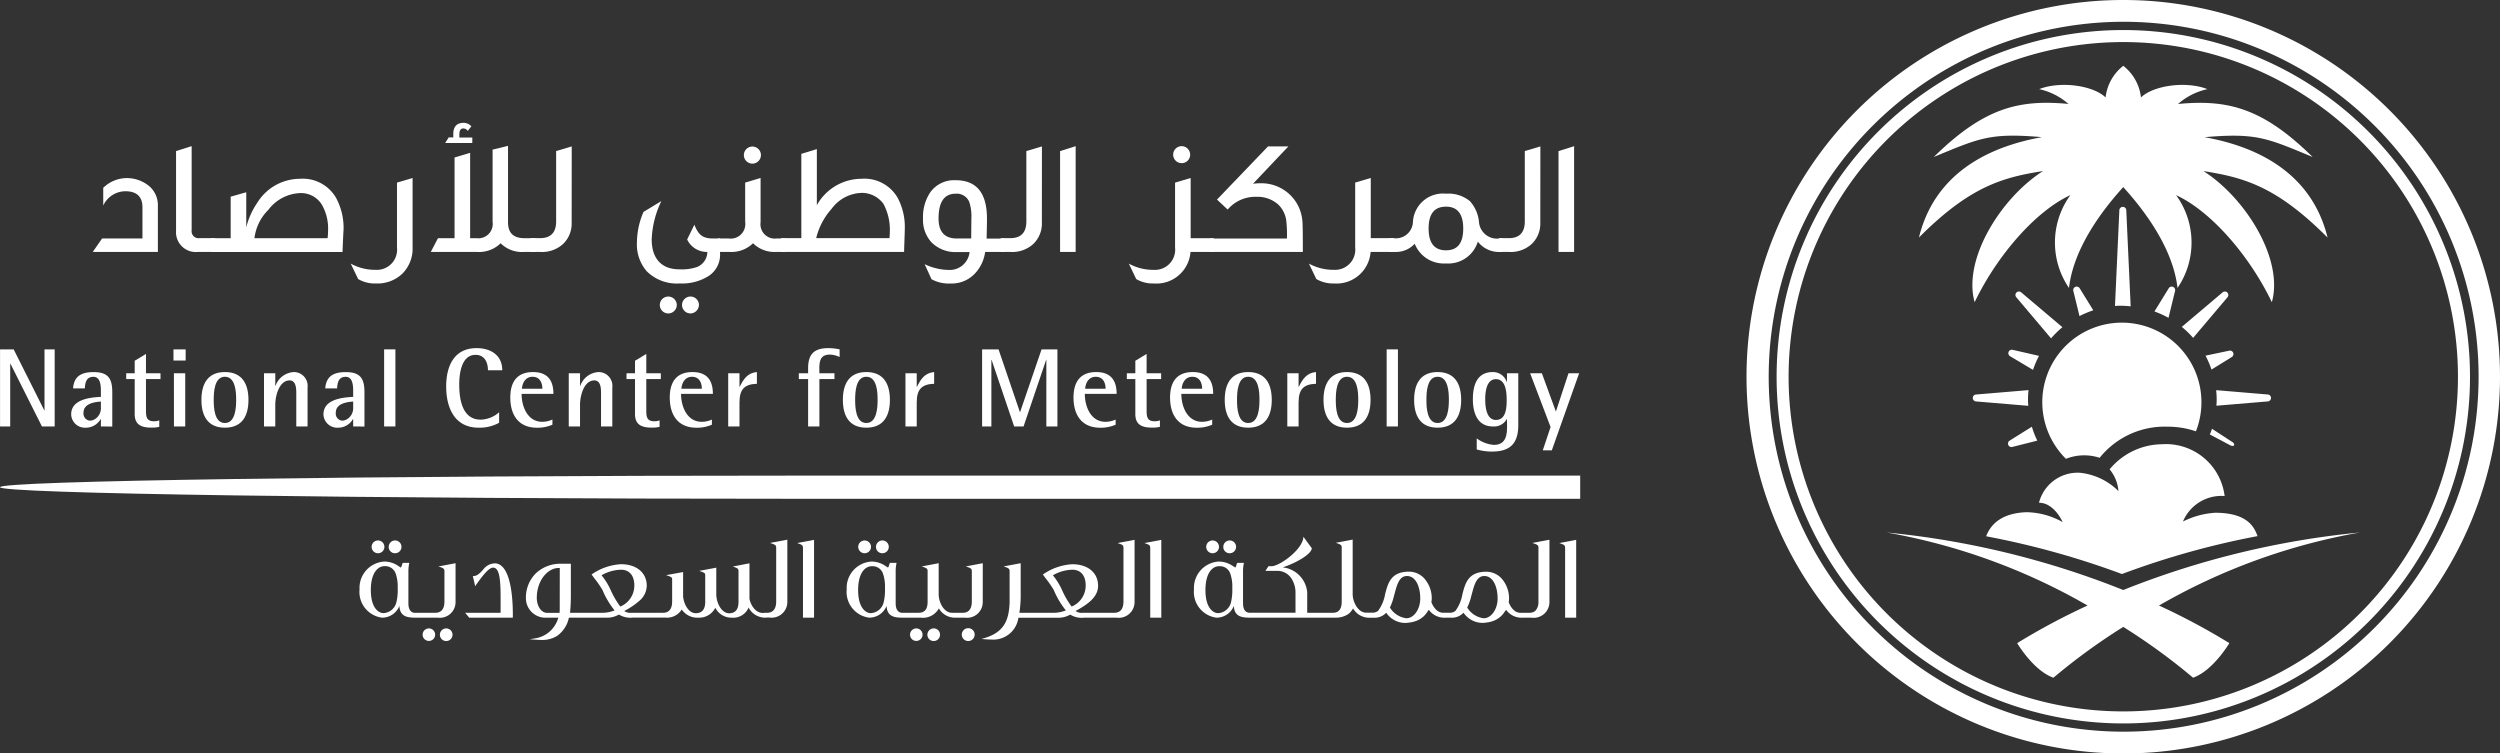 <svg xmlns="http://www.w3.org/2000/svg" width="215.666" height="65" viewBox="0 0 215.666 65">
  <rect x="0" y="0" width="215.666" height="65" fill="#333333" stroke="none"/>
  <g id="Group_119856" data-name="Group 119856" transform="translate(4324 -11251)">
    <path id="Path_41625" data-name="Path 41625" d="M247.363,57.422H180.2c-38.193,0-69.153.448-69.153,1s30.961,1,69.153,1h67.164Z" transform="translate(-4435.046 11234.607)" fill="#fff"/>
    <g id="Group_119854" data-name="Group 119854" transform="translate(31)">
      <path id="Path_41626" data-name="Path 41626" d="M113.029,66.354a.551.551,0,1,0-.518-.55.551.551,0,0,0,.518.55" transform="translate(-4435.452 11232.372)" fill="#fff"/>
      <path id="Path_41627" data-name="Path 41627" d="M115.135,66.354a.551.551,0,1,0-.55-.55.538.538,0,0,0,.55.55" transform="translate(-4436.053 11232.372)" fill="#fff"/>
      <path id="Path_41628" data-name="Path 41628" d="M121.307,75.87a.545.545,0,1,0,.545.545.545.545,0,0,0-.545-.545" transform="translate(-4437.814 11229.341)" fill="#fff"/>
      <path id="Path_41629" data-name="Path 41629" d="M119.2,75.87a.54.54,0,1,0,.389.154.545.545,0,0,0-.389-.154" transform="translate(-4437.213 11229.341)" fill="#fff"/>
      <path id="Path_41630" data-name="Path 41630" d="M117.858,68.218l.066.021c.458.146.458.217.458.454v2.539c0,.645-.259.976-.767.986H115.8c-.435-.036-.527-.465-.527-.818V68.693a3.339,3.339,0,0,1,.073-.759v-.021H114.8a.2.2,0,0,0-.065.125.38.38,0,0,1-.011.039,1.3,1.3,0,0,1-.1.245l-.168-.108h0a2.165,2.165,0,0,0-1.238-.417,2.272,2.272,0,0,0-2.159,2.4,2.237,2.237,0,0,0,1.939,2.441,1.608,1.608,0,0,0,1.5-1.015c.039.917.667,1,1.311,1.015h2a1.354,1.354,0,0,0,1.532-1.375V67.94l-1.4.265Zm-3.624,3.1a1.213,1.213,0,0,1-1.112.928c-.4,0-1.09-.419-1.09-1.988,0-1.522.633-2.062,1.174-2.062a.952.952,0,0,1,.957.6,3.337,3.337,0,0,1,.186,1.266,4.569,4.569,0,0,1-.114,1.259" transform="translate(-4435.042 11231.646)" fill="#fff"/>
      <path id="Path_41631" data-name="Path 41631" d="M126.371,68.017h-.021a1.279,1.279,0,0,0-.964.518c-.461.525-.642.569-.887.579h-.021l.2.874.022-.032c.566-.816,1.142-1.571,1.522-1.571.545,0,.651.962.651,2.626v1.268h-3.06l.347.415,0,.006h3.768v-.289c0-1.314-.152-4.373-1.564-4.4" transform="translate(-4438.688 11231.583)" fill="#fff"/>
      <path id="Path_41632" data-name="Path 41632" d="M152.225,65.453l.066.021c.447.142.447.206.447.443v4.566c0,.654-.272.986-.807.986h-.248v.011h-.118c-.578,0-1.007-.614-1.132-1.216V67.2l-1.445.278.064.021c.436.142.436.206.436.444v2.581c0,.654-.271.985-.807.985-.688,0-1.111-.951-1.111-1.633v-2.3l-1.475.277.063.021c.458.156.458.194.458.4V70.52c0,.654-.275.985-.818.985-.6,0-1.012-.735-1.09-1.424V67.954l-1.4.255-.067.011.065.022c.457.152.457.187.457.412v1.828c0,.654-.268.986-.8.986h-2.748a.831.831,0,0,1-.585-.157,6.324,6.324,0,0,0,1.3-.872,1.75,1.75,0,0,0,.642-1.295c0-1.134-.877-1.867-2.233-1.867a4.909,4.909,0,0,0-2.381.787.812.812,0,0,0-.1.071l-.031.024-.018.012.015.015c.025.025.1.133.172.229l.084.113a8.361,8.361,0,0,1,.67.97,7.4,7.4,0,0,0,1.045,1.764,2.869,2.869,0,0,1-.987.207h-2.854a15.212,15.212,0,0,0,.071-1.655V67.237h-.812a3.1,3.1,0,0,0-2.2.817,2.949,2.949,0,0,0-.865,2.189,1.68,1.68,0,0,0,1.616,1.648h1.179a2.47,2.47,0,0,1-2.081,1.794l-.388.064.139.012c.394.032.715.051.857.051a2.47,2.47,0,0,0,1.348-.337,2.55,2.55,0,0,0,1.038-1.586h3.2a2.056,2.056,0,0,0,1.112-.267h.01a1.87,1.87,0,0,0,1.187.262h2.811a1.5,1.5,0,0,0,1.414-.7,1.626,1.626,0,0,0,1.449.705,1.546,1.546,0,0,0,1.446-.856,1.551,1.551,0,0,0,1.417.856,1.436,1.436,0,0,0,1.455-.87,1.619,1.619,0,0,0,1.378.87h.143v-.01h.275A1.36,1.36,0,0,0,153.7,70.5v-5.34l-1.4.265Zm-18.16,5.71a2.44,2.44,0,0,1-.018.3v.011h-1.061c-.564,0-.9-.655-.9-1.288,0-1.546.974-2.584,1.883-2.584h.1Zm4.432-1.575a5.857,5.857,0,0,0-.825-1.356,3.524,3.524,0,0,1,1.676-.479c.722,0,1.152.5,1.152,1.351a1.955,1.955,0,0,1-1.212,1.827,7.6,7.6,0,0,1-.792-1.343" transform="translate(-4440.779 11232.395)" fill="#fff"/>
      <path id="Path_41633" data-name="Path 41633" d="M163.9,65.453l.064.021c.437.146.437.215.437.443V71.89h.955V65.176l-1.39.265Z" transform="translate(-4450.131 11232.394)" fill="#fff"/>
      <path id="Path_41634" data-name="Path 41634" d="M171.864,66.354a.551.551,0,1,0-.5-.265.551.551,0,0,0,.5.265" transform="translate(-4452.248 11232.372)" fill="#fff"/>
      <path id="Path_41635" data-name="Path 41635" d="M173.97,66.354a.551.551,0,1,0-.55-.55.538.538,0,0,0,.55.55" transform="translate(-4452.85 11232.372)" fill="#fff"/>
      <path id="Path_41636" data-name="Path 41636" d="M178.049,75.87a.54.54,0,1,0,.388.154.545.545,0,0,0-.388-.154" transform="translate(-4454.014 11229.341)" fill="#fff"/>
      <path id="Path_41637" data-name="Path 41637" d="M180.155,75.87a.545.545,0,1,0,.551.539.534.534,0,0,0-.551-.539" transform="translate(-4454.615 11229.341)" fill="#fff"/>
      <path id="Path_41638" data-name="Path 41638" d="M181.618,67.94l-1.4.265-.068.013.066.021c.458.146.458.217.458.454v2.539c0,.645-.258.976-.766.986h-.941c-.714,0-1.153-.927-1.153-1.592V67.94l-1.4.265-.064.012.063.021c.419.147.447.188.447.4v2.624c0,.642-.25.954-.765.954h-1.463c-.435-.036-.527-.465-.527-.818V68.693a3.419,3.419,0,0,1,.072-.759v-.021h-.552a.2.2,0,0,0-.066.126.247.247,0,0,1-.01.038,1.233,1.233,0,0,1-.1.245l-.167-.108h-.006a2.168,2.168,0,0,0-1.237-.417,2.273,2.273,0,0,0-2.159,2.4,2.237,2.237,0,0,0,1.94,2.441,1.609,1.609,0,0,0,1.5-1.015c.039.917.667,1.005,1.311,1.015h1.651a1.56,1.56,0,0,0,1.55-.8,1.6,1.6,0,0,0,1.3.8h.951a1.354,1.354,0,0,0,1.533-1.375Zm-8.551,3.381a1.214,1.214,0,0,1-1.112.928c-.4,0-1.09-.419-1.09-1.988,0-1.522.632-2.062,1.174-2.062a.951.951,0,0,1,.956.6,3.323,3.323,0,0,1,.186,1.266,4.588,4.588,0,0,1-.114,1.259" transform="translate(-4451.838 11231.646)" fill="#fff"/>
      <path id="Path_41639" data-name="Path 41639" d="M184.32,75.841a.555.555,0,1,0,.4.163.556.556,0,0,0-.4-.163" transform="translate(-4455.801 11229.349)" fill="#fff"/>
      <path id="Path_41640" data-name="Path 41640" d="M197.886,65.453l.065.021c.447.142.447.206.447.443v4.566c0,.654-.272.986-.807.986h-2.738a.834.834,0,0,1-.585-.157c1.01-.547,1.941-1.19,1.941-2.166,0-1.134-.877-1.867-2.233-1.867a4.914,4.914,0,0,0-2.381.786.886.886,0,0,0-.106.072l-.031.023-.018.012.015.015c.026.026.109.141.183.242l.084.112a8.228,8.228,0,0,1,.66.957,7.371,7.371,0,0,0,1.044,1.764,2.866,2.866,0,0,1-.987.207h-3.02a9.963,9.963,0,0,0,.112-1.655V67.191l-1.479.278.066.021c.457.145.457.216.457.454V70.6c-.065,1.542-.479,2.6-2.338,3.1l-.1.026.1.009c.341.027.594.041.754.041a2.185,2.185,0,0,0,2.344-1.881h3.351a2.063,2.063,0,0,0,1.113-.267h.01A1.862,1.862,0,0,0,195,71.89h2.811a1.361,1.361,0,0,0,1.544-1.376v-5.34l-1.4.265Zm-4.752,4.135a5.868,5.868,0,0,0-.825-1.356,3.529,3.529,0,0,1,1.677-.479c.722,0,1.152.5,1.152,1.351a1.954,1.954,0,0,1-1.213,1.827,7.281,7.281,0,0,1-.792-1.343" transform="translate(-4456.48 11232.395)" fill="#fff"/>
      <path id="Path_41641" data-name="Path 41641" d="M205.828,65.453l.064.021c.437.146.437.215.437.443V71.89h.955V65.176l-1.39.265Z" transform="translate(-4462.102 11232.394)" fill="#fff"/>
      <path id="Path_41642" data-name="Path 41642" d="M213.792,66.354a.551.551,0,1,0-.518-.55.551.551,0,0,0,.518.55" transform="translate(-4464.218 11232.372)" fill="#fff"/>
      <path id="Path_41643" data-name="Path 41643" d="M215.9,66.354a.551.551,0,1,0-.55-.55.538.538,0,0,0,.55.55" transform="translate(-4464.819 11232.372)" fill="#fff"/>
      <path id="Path_41644" data-name="Path 41644" d="M241.057,65.357c.468.146.468.214.468.443v4.576a1.136,1.136,0,0,1-.242.789c-.007.007-.016.012-.023.019a.612.612,0,0,1-.274.149.062.062,0,0,0-.037.008.915.915,0,0,1-.19.021h-.8c-.489,0-.834-.472-1-.915a2.136,2.136,0,0,0,.031-.374,2.576,2.576,0,0,0-.5-1.49,1.789,1.789,0,0,0-1.46-.764c-1.563,0-1.818.989-2.066,1.946a3.341,3.341,0,0,1-.61,1.443.857.857,0,0,1-.364.148h-.7c-.489,0-.835-.472-1-.915a2.077,2.077,0,0,0,.031-.374,2.577,2.577,0,0,0-.5-1.49,1.79,1.79,0,0,0-1.46-.764c-1.563,0-1.818.989-2.065,1.946a3.342,3.342,0,0,1-.611,1.443.855.855,0,0,1-.365.148h-.658c-.71,0-1.163-.943-1.163-1.592V65.047l-1.39.266-.064.011.061.022c.42.147.447.187.447.4v4.66c0,.634-.257.955-.766.955h-2.209v-1.78a2.387,2.387,0,0,0-2.12-2.139c1.019-.318,2.464-1.092,2.517-1.642v-.007l-.7-.956-.028-.039v.047c-.081,1.084-2.065,2.5-2.751,2.5h-.261l-.262.4h.993a1.442,1.442,0,0,1,1.242.643,2.239,2.239,0,0,1,.36,1.22v1.748h-4c-.436-.037-.527-.465-.527-.819v-2.7a3.43,3.43,0,0,1,.072-.76v-.021h-.557a.2.2,0,0,0-.066.126.183.183,0,0,1-.011.038,1.209,1.209,0,0,1-.1.245c-.022-.014-.079-.053-.167-.108h-.006a2.168,2.168,0,0,0-1.237-.417,2.273,2.273,0,0,0-2.16,2.4,2.237,2.237,0,0,0,1.941,2.442,1.609,1.609,0,0,0,1.5-1.015c.038.917.667,1,1.311,1.015h7.42a1.951,1.951,0,0,0,1.112-.294l.025-.019a1.158,1.158,0,0,0,.289-.293l.016-.025a1.139,1.139,0,0,0,.109-.165,1.61,1.61,0,0,0,1.313.8h.449a1.375,1.375,0,0,0,1.1-.429,1.987,1.987,0,0,0,1.7.879,2.494,2.494,0,0,0,.316-.038l.079-.009a2.334,2.334,0,0,0,.511-.136c.036-.014.073-.028.107-.044a1.963,1.963,0,0,0,.4-.247c.027-.021.055-.041.081-.064a1.923,1.923,0,0,0,.294-.332,1.084,1.084,0,0,0,.066-.1,1.948,1.948,0,0,0,.116-.168,1.648,1.648,0,0,0,1.438.685h.46a1.371,1.371,0,0,0,1.1-.429,1.994,1.994,0,0,0,1.7.879,2.508,2.508,0,0,0,.316-.038l.078-.009a2.255,2.255,0,0,0,.516-.139c.034-.014.069-.026.1-.041a1.952,1.952,0,0,0,.406-.252c.024-.019.05-.038.074-.058a1.94,1.94,0,0,0,.3-.339c.021-.029.042-.058.061-.088a2.044,2.044,0,0,0,.117-.17,1.646,1.646,0,0,0,1.438.685h.762a1.361,1.361,0,0,0,1.544-1.376v-5.35l-1.48.279ZM215,70.465a1.214,1.214,0,0,1-1.112.928c-.4,0-1.09-.419-1.09-1.989,0-1.521.632-2.061,1.174-2.061a.95.95,0,0,1,.955.6,3.309,3.309,0,0,1,.187,1.266A4.584,4.584,0,0,1,215,70.465m15.126,1.367a1.95,1.95,0,0,1-1.374-.857.186.186,0,0,0-.045-.061,4.712,4.712,0,0,0,.359-1.025l.021-.081.022-.064c.2-.764.4-1.554,1.069-1.554h.041c.767.031,1.11,1,1.11,1.936s-.552,1.707-1.2,1.707m6.668,0a1.95,1.95,0,0,1-1.375-.859.191.191,0,0,0-.044-.059,4.814,4.814,0,0,0,.362-1.037l.019-.07.021-.064c.2-.764.4-1.554,1.07-1.554h.041c.767.031,1.112,1,1.112,1.936s-.552,1.707-1.2,1.707" transform="translate(-4463.809 11232.502)" fill="#fff"/>
      <path id="Path_41645" data-name="Path 41645" d="M255.982,65.44l-.066.012.064.021c.437.146.437.215.437.443V71.89h.955V65.175Z" transform="translate(-4476.4 11232.395)" fill="#fff"/>
    </g>
    <path id="Path_41646" data-name="Path 41646" d="M114.66,48.83l-2.718-5.416h-.019V48.83h-.877V42.18h1.175l2.641,5.262h.02V42.18h.877v6.65Z" transform="translate(-4435.042 11238.959)" fill="#fff"/>
    <path id="Path_41647" data-name="Path 41647" d="M122.2,49.612v-.636h-.019a1.48,1.48,0,0,1-1.292.742,1.187,1.187,0,0,1-1.253-1.146c0-1.292,1.591-1.465,2.564-1.513v-.4c0-.462.01-1.33-.645-1.33-.617,0-.713.5-.742,1H119.8c.076-1.07.742-1.407,1.763-1.407,1.272,0,1.619.559,1.619,1.735v2.959Zm0-2.149c-.6.039-1.5.193-1.5.964a.61.61,0,0,0,.559.684.8.8,0,0,0,.366-.1A1.1,1.1,0,0,0,122.2,48Z" transform="translate(-4437.496 11238.178)" fill="#fff"/>
    <path id="Path_41648" data-name="Path 41648" d="M127.984,44.9v2.64c0,.56.009,1,.694,1a1.207,1.207,0,0,0,.452-.078v.559a2.661,2.661,0,0,1-.674.067c-.839,0-1.445-.221-1.445-1.166V44.9h-.733v-.5h.733V43.32l.973-.588V44.4h1.253v.5Z" transform="translate(-4439.391 11238.801)" fill="#fff"/>
    <path id="Path_41649" data-name="Path 41649" d="M131.986,42.18h1.051v.964h-1.051Zm.038,2.063H133V48.83h-.973Z" transform="translate(-4441.021 11238.959)" fill="#fff"/>
    <path id="Path_41650" data-name="Path 41650" d="M137.383,49.718c-1.494,0-2.024-1.041-2.024-2.4s.53-2.4,2.024-2.4,2.034,1.031,2.034,2.4-.539,2.4-2.034,2.4m0-4.394c-.915,0-.964,1.34-.964,1.995s.049,1.995.964,1.995.973-1.34.973-1.995-.048-1.995-.973-1.995" transform="translate(-4441.983 11238.177)" fill="#fff"/>
    <path id="Path_41651" data-name="Path 41651" d="M145.7,49.612V46.74c0-.4-.019-1.1-.579-1.1-.9,0-1.233,1.359-1.233,2.072v1.9h-.973V45.025h.973v1.089h.019a1.771,1.771,0,0,1,1.609-1.195,1.191,1.191,0,0,1,1.157,1.34v3.353Z" transform="translate(-4444.141 11238.177)" fill="#fff"/>
    <path id="Path_41652" data-name="Path 41652" d="M152.656,49.612v-.636h-.019a1.481,1.481,0,0,1-1.292.742,1.187,1.187,0,0,1-1.253-1.146c0-1.292,1.591-1.465,2.564-1.513v-.4c0-.462.01-1.33-.645-1.33-.617,0-.713.5-.742,1h-1.022c.077-1.07.742-1.407,1.764-1.407,1.272,0,1.618.559,1.618,1.735v2.959Zm0-2.149c-.6.039-1.5.193-1.5.964a.61.61,0,0,0,.559.684.792.792,0,0,0,.365-.1A1.1,1.1,0,0,0,152.656,48Z" transform="translate(-4446.189 11238.178)" fill="#fff"/>
    <rect id="Rectangle_15782" data-name="Rectangle 15782" width="0.973" height="6.65" transform="translate(-4290.863 11281.139)" fill="#fff"/>
    <path id="Path_41653" data-name="Path 41653" d="M168.511,43.94c0-.685-.289-1.33-1.07-1.33-1.224,0-1.407,1.639-1.407,2.554,0,1.233.241,3.036,1.841,3.036a2.456,2.456,0,0,0,1.6-.637v.906a3.449,3.449,0,0,1-1.773.424c-2.081,0-2.794-1.735-2.794-3.557,0-1.715.654-3.305,2.621-3.305,1.215,0,2.217.6,2.217,1.908Z" transform="translate(-4450.418 11239.001)" fill="#fff"/>
    <path id="Path_41654" data-name="Path 41654" d="M173.625,46.8c0,1.09.511,2.41,1.783,2.41a2.149,2.149,0,0,0,.877-.193v.443a3.177,3.177,0,0,1-1.34.26c-1.59,0-2.294-1.107-2.294-2.6,0-1.311.549-2.2,1.957-2.2,1.243,0,1.763.7,1.763,1.878Zm.944-1.474c-.587,0-.877.5-.915,1.031h1.763c0-.54-.24-1.031-.848-1.031" transform="translate(-4452.629 11238.177)" fill="#fff"/>
    <path id="Path_41655" data-name="Path 41655" d="M182.494,49.612V46.74c0-.4-.019-1.1-.579-1.1-.906,0-1.233,1.359-1.233,2.072v1.9h-.973V45.025h.973v1.089h.019a1.771,1.771,0,0,1,1.61-1.195,1.191,1.191,0,0,1,1.156,1.34v3.353Z" transform="translate(-4454.645 11238.177)" fill="#fff"/>
    <path id="Path_41656" data-name="Path 41656" d="M188.389,44.9v2.64c0,.56.01,1,.694,1a1.206,1.206,0,0,0,.452-.078v.559a2.663,2.663,0,0,1-.674.067c-.838,0-1.445-.221-1.445-1.166V44.9h-.732v-.5h.732V43.32l.974-.588V44.4h1.253v.5Z" transform="translate(-4456.636 11238.801)" fill="#fff"/>
    <path id="Path_41657" data-name="Path 41657" d="M192.878,46.8c0,1.09.511,2.41,1.783,2.41a2.151,2.151,0,0,0,.877-.193v.443a3.179,3.179,0,0,1-1.34.26c-1.59,0-2.294-1.107-2.294-2.6,0-1.311.549-2.2,1.957-2.2,1.243,0,1.763.7,1.763,1.878Zm.945-1.474c-.587,0-.877.5-.915,1.031h1.763c0-.54-.241-1.031-.848-1.031" transform="translate(-4458.126 11238.177)" fill="#fff"/>
    <path id="Path_41658" data-name="Path 41658" d="M199.934,47.51v2.1h-.973V45.024h.973V46.19h.019c.328-.664.675-1.2,1.484-1.272V45.93c-1.079.029-1.5.492-1.5,1.581" transform="translate(-4460.142 11238.178)" fill="#fff"/>
    <path id="Path_41659" data-name="Path 41659" d="M210.149,42.591c-1,0-.887.887-.887,1.61h1.3v.5h-1.3v4.086h-.973V44.7h-.8v-.5h.8v-.434c0-1.205.511-1.735,1.745-1.735a4.677,4.677,0,0,1,.973.106V42.8a2.044,2.044,0,0,0-.857-.212" transform="translate(-4462.576 11239.001)" fill="#fff"/>
    <path id="Path_41660" data-name="Path 41660" d="M214.828,49.718c-1.494,0-2.024-1.041-2.024-2.4s.53-2.4,2.024-2.4,2.034,1.031,2.034,2.4-.54,2.4-2.034,2.4m0-4.394c-.915,0-.964,1.34-.964,1.995s.049,1.995.964,1.995.973-1.34.973-1.995-.048-1.995-.973-1.995" transform="translate(-4464.093 11238.177)" fill="#fff"/>
    <path id="Path_41661" data-name="Path 41661" d="M221.333,47.51v2.1h-.972V45.024h.972V46.19h.019c.328-.664.675-1.2,1.484-1.272V45.93c-1.079.029-1.5.492-1.5,1.581" transform="translate(-4466.25 11238.178)" fill="#fff"/>
    <path id="Path_41662" data-name="Path 41662" d="M235.158,48.83V43.086h-.019l-1.947,5.744h-.81l-1.947-5.744h-.019V48.83h-.8V42.18h1.418l1.841,5.407h.019l1.851-5.407h1.368v6.65Z" transform="translate(-4468.893 11238.959)" fill="#fff"/>
    <path id="Path_41663" data-name="Path 41663" d="M241.626,46.8c0,1.09.511,2.41,1.783,2.41a2.145,2.145,0,0,0,.876-.193v.443a3.175,3.175,0,0,1-1.34.26c-1.589,0-2.294-1.107-2.294-2.6,0-1.311.549-2.2,1.957-2.2,1.243,0,1.763.7,1.763,1.878Zm.945-1.474c-.588,0-.877.5-.915,1.031h1.763c0-.54-.241-1.031-.848-1.031" transform="translate(-4472.043 11238.177)" fill="#fff"/>
    <path id="Path_41664" data-name="Path 41664" d="M248.795,44.9v2.64c0,.56.01,1,.694,1a1.209,1.209,0,0,0,.452-.078v.559a2.667,2.667,0,0,1-.675.067c-.838,0-1.445-.221-1.445-1.166V44.9h-.732v-.5h.732V43.32l.973-.588V44.4h1.253v.5Z" transform="translate(-4473.88 11238.801)" fill="#fff"/>
    <path id="Path_41665" data-name="Path 41665" d="M253.283,46.8c0,1.09.511,2.41,1.783,2.41a2.152,2.152,0,0,0,.877-.193v.443a3.181,3.181,0,0,1-1.34.26c-1.591,0-2.294-1.107-2.294-2.6,0-1.311.55-2.2,1.957-2.2,1.243,0,1.763.7,1.763,1.878Zm.945-1.474c-.588,0-.877.5-.915,1.031h1.763c0-.54-.241-1.031-.848-1.031" transform="translate(-4475.372 11238.177)" fill="#fff"/>
    <path id="Path_41666" data-name="Path 41666" d="M260.931,49.718c-1.494,0-2.024-1.041-2.024-2.4s.53-2.4,2.024-2.4,2.033,1.031,2.033,2.4-.539,2.4-2.033,2.4m0-4.394c-.915,0-.964,1.34-.964,1.995s.049,1.995.964,1.995.973-1.34.973-1.995-.048-1.995-.973-1.995" transform="translate(-4477.254 11238.177)" fill="#fff"/>
    <path id="Path_41667" data-name="Path 41667" d="M267.436,47.51v2.1h-.973V45.024h.973V46.19h.019c.328-.664.675-1.2,1.484-1.272V45.93c-1.079.029-1.5.492-1.5,1.581" transform="translate(-4479.412 11238.178)" fill="#fff"/>
    <path id="Path_41668" data-name="Path 41668" d="M272.858,49.718c-1.493,0-2.024-1.041-2.024-2.4s.53-2.4,2.024-2.4,2.034,1.031,2.034,2.4-.54,2.4-2.034,2.4m0-4.394c-.915,0-.964,1.34-.964,1.995s.049,1.995.964,1.995.974-1.34.974-1.995-.049-1.995-.974-1.995" transform="translate(-4480.66 11238.177)" fill="#fff"/>
    <rect id="Rectangle_15783" data-name="Rectangle 15783" width="0.973" height="6.65" transform="translate(-4204.378 11281.139)" fill="#fff"/>
    <path id="Path_41669" data-name="Path 41669" d="M283.8,49.718c-1.494,0-2.024-1.041-2.024-2.4s.53-2.4,2.024-2.4,2.034,1.031,2.034,2.4-.539,2.4-2.034,2.4m0-4.394c-.915,0-.964,1.34-.964,1.995s.049,1.995.964,1.995.973-1.34.973-1.995-.047-1.995-.973-1.995" transform="translate(-4483.784 11238.177)" fill="#fff"/>
    <path id="Path_41670" data-name="Path 41670" d="M290.522,51.78a5.067,5.067,0,0,1-1.32-.183v-.955a2.854,2.854,0,0,0,1.474.559c1.3,0,1.137-1.292,1.137-2.226h-.019a1.251,1.251,0,0,1-1.2.636c-1.349,0-1.725-1.2-1.725-2.341,0-1.176.328-2.351,1.725-2.351a1.252,1.252,0,0,1,1.2.857h.019v-.752h.974v4.453c0,1.561-.656,2.3-2.264,2.3m.337-6.245c-.829,0-.925,1.128-.925,1.735s.087,1.783.925,1.783c.887,0,.926-1.09.926-1.735,0-.627-.068-1.783-.926-1.783" transform="translate(-4485.81 11238.177)" fill="#fff"/>
    <path id="Path_41671" data-name="Path 41671" d="M297.584,51.716h-.78l.674-2.014-1.763-4.636h1.012l1.2,3.277h.019l1.079-3.277h.916Z" transform="translate(-4487.715 11238.135)" fill="#fff"/>
    <g id="Group_119855" data-name="Group 119855" transform="translate(7.997)">
      <path id="Path_41672" data-name="Path 41672" d="M116.664,27.873h-5.618l.806-1.16h3.482V24.024c0-.92-.5-1.387-1.472-1.387a2.13,2.13,0,0,0-1.911,1.231V22.34a2.94,2.94,0,0,1,1.911-.835,3.03,3.03,0,0,1,2.024.665,2.161,2.161,0,0,1,.778,1.755Z" transform="translate(-4435.042 11244.861)" fill="#fff"/>
      <path id="Path_41673" data-name="Path 41673" d="M124.473,26.771h-1.5a1.707,1.707,0,0,1-1.868-1.826V18.068l1.345-.425V24.9a.6.6,0,0,0,.693.679h1.33Z" transform="translate(-4437.914 11245.964)" fill="#fff"/>
      <path id="Path_41674" data-name="Path 41674" d="M136.682,27.9H125.361V26.706h1.671v-3.58l1.344-.382v3.028a6.492,6.492,0,0,1,.934-2.094A4.338,4.338,0,0,1,133,21.584a3.313,3.313,0,0,1,3.113,1.627,5.455,5.455,0,0,1,.652,2.887c0-.156-.029.438-.086,1.8m-1.288-1.189a5.474,5.474,0,0,0,.043-.693,4.11,4.11,0,0,0-.525-2.179,2.1,2.1,0,0,0-1.881-1.019,3.6,3.6,0,0,0-2.745,1.443,4.138,4.138,0,0,0-1.2,2.448Z" transform="translate(-4439.129 11244.84)" fill="#fff"/>
      <path id="Path_41675" data-name="Path 41675" d="M147.53,27.444a3.062,3.062,0,0,1-.863,2.279,3.1,3.1,0,0,1-2.321.863,2.786,2.786,0,0,1-1.514-.382l-.637-1.33a4.331,4.331,0,0,0,2.151.537,1.741,1.741,0,0,0,1.839-1.924v-5.6l1.345-.4Z" transform="translate(-4443.935 11244.866)" fill="#fff"/>
      <path id="Path_41676" data-name="Path 41676" d="M160.9,25.969h-1.048a2.589,2.589,0,0,1-1.967-.751,2.666,2.666,0,0,1-2.009.751h-4.019l.622-1.189h1.43V17.817l1.344-.4V24.78h.538a1.243,1.243,0,0,0,1.4-1.416V17.138c.212-.042.665-.156,1.33-.326v6.595c0,.92.467,1.373,1.415,1.373h.962Zm-5.462-9.4H153.1l.3-.482h.4v-.282c0-.652.3-.977.906-.977a.9.9,0,0,1,.651.3l-.311.4a.45.45,0,0,0-.382-.214c-.227,0-.34.171-.34.5V16.1h1.118Z" transform="translate(-4446.693 11246.767)" fill="#fff"/>
      <path id="Path_41677" data-name="Path 41677" d="M167.443,24.278a2.433,2.433,0,0,1-.722,1.8,2.677,2.677,0,0,1-1.939.707h-.9V25.594h.835c.92,0,1.387-.481,1.387-1.443V18.08l1.345-.4Z" transform="translate(-4450.125 11245.951)" fill="#fff"/>
      <path id="Path_41678" data-name="Path 41678" d="M183.909,28.665a2.19,2.19,0,0,1-.962,2.067,4.292,4.292,0,0,1-2.518.65,3.666,3.666,0,0,1-2.831-1.047,3.523,3.523,0,0,1-.849-2.491,6.734,6.734,0,0,1,.566-2.632l1.543-.935a8.25,8.25,0,0,0-.835,3.312c0,1.628.835,2.589,2.407,2.575a4.026,4.026,0,0,0,1.457-.184,1.408,1.408,0,0,0,.935-1.316,1.876,1.876,0,0,1-1.741-1.075l.623-1.274c.354.892.722,1.19,1.627,1.19h.58Zm-3.721,4.571a.74.74,0,0,1-.736.735.729.729,0,1,1,0-1.458.737.737,0,0,1,.736.722m1.91,0a.749.749,0,0,1-.735.735.729.729,0,1,1,.735-.735" transform="translate(-4453.8 11244.069)" fill="#fff"/>
      <path id="Path_41679" data-name="Path 41679" d="M192.375,26.783h-.85a2.616,2.616,0,0,1-1.967-.75,2.666,2.666,0,0,1-2.009.75h-1.018v-1.16h.933a1.262,1.262,0,0,0,1.415-1.444V20.8l1.33-.4v3.821a1.238,1.238,0,0,0,1.4,1.4h.764ZM190.238,18.4a.736.736,0,1,1-.735-.708.736.736,0,0,1,.735.708" transform="translate(-4456.593 11245.951)" fill="#fff"/>
      <path id="Path_41680" data-name="Path 41680" d="M204.768,26.873H194.154V25.684H195.9V18.411L197.239,18v4.84a4.425,4.425,0,0,1,3.849-2.279,3.313,3.313,0,0,1,3.113,1.627,5.341,5.341,0,0,1,.623,2.732c0,.212-.014.537-.029.977s-.028.765-.028.976m-1.26-1.189c.014-.212.029-.424.029-.637a4.693,4.693,0,0,0-.552-2.321,2.3,2.3,0,0,0-1.811-.948,3.336,3.336,0,0,0-2.66,1.373,5.858,5.858,0,0,0-1.331,2.532Z" transform="translate(-4458.769 11245.861)" fill="#fff"/>
      <path id="Path_41681" data-name="Path 41681" d="M218.318,27.941h-1.671a3.337,3.337,0,0,1-.92,1.9,2.73,2.73,0,0,1-2.052.821,3.116,3.116,0,0,1-1.655-.368l-.594-1.3a4.974,4.974,0,0,0,2.222.5,1.72,1.72,0,0,0,1.656-1.543h-1.1a2.908,2.908,0,0,1-2.194-.849,2.846,2.846,0,0,1-.722-2.038,3.829,3.829,0,0,1,.622-2.264,2.533,2.533,0,0,1,2.194-1.047c1.8,0,2.7,1.1,2.7,3.312,0,.439-.015,1.019-.029,1.726h1.543Zm-2.859-2.887a3.884,3.884,0,0,0-.184-1.429,1.16,1.16,0,0,0-1.175-.708c-.976,0-1.472.708-1.472,2.137,0,1.146.524,1.726,1.571,1.726h1.245Z" transform="translate(-4463.659 11244.794)" fill="#fff"/>
      <path id="Path_41682" data-name="Path 41682" d="M224.215,24.278a2.431,2.431,0,0,1-.722,1.8,2.674,2.674,0,0,1-1.939.707h-.9V25.594h.835c.92,0,1.387-.481,1.387-1.443V18.08l1.344-.4Z" transform="translate(-4466.333 11245.951)" fill="#fff"/>
      <path id="Path_41683" data-name="Path 41683" d="M229.182,26.771h-1.344v-8.7l1.344-.425Z" transform="translate(-4468.386 11245.964)" fill="#fff"/>
      <path id="Path_41684" data-name="Path 41684" d="M243.465,26.772h-2.009a2.943,2.943,0,0,1-3.17,2.717,2.786,2.786,0,0,1-1.514-.382l-.637-1.33a4.331,4.331,0,0,0,2.151.537,1.741,1.741,0,0,0,1.839-1.924v-5.6l1.345-.4v5.193h2Zm-2.038-8.378a.733.733,0,1,1-.722-.749.738.738,0,0,1,.722.749" transform="translate(-4470.753 11245.964)" fill="#fff"/>
      <path id="Path_41685" data-name="Path 41685" d="M253.94,26.782h-8.024v-1.16h6.651a10.6,10.6,0,0,0-.056-1.543,2.348,2.348,0,0,0-.679-1.373,2.663,2.663,0,0,0-1.9-.68,3.115,3.115,0,0,0-2.476,1.1l-.92-.863,4.4-4.585h1.755L249.639,20.9a4.547,4.547,0,0,1,.622-.043,3.561,3.561,0,0,1,2.462.892,3.516,3.516,0,0,1,1.175,2.335q.044.3.042,2.7" transform="translate(-4473.546 11245.953)" fill="#fff"/>
      <path id="Path_41686" data-name="Path 41686" d="M265.208,27.868H263.2a2.943,2.943,0,0,1-3.17,2.717,2.792,2.792,0,0,1-1.514-.382l-.637-1.33a4.331,4.331,0,0,0,2.151.537,1.741,1.741,0,0,0,1.84-1.925v-5.6l1.344-.4v5.194h2Z" transform="translate(-4476.96 11244.866)" fill="#fff"/>
      <path id="Path_41687" data-name="Path 41687" d="M277.338,28.412h-.184a2.3,2.3,0,0,1-1.938-.892,2.662,2.662,0,0,1-2.745,1.883,2.7,2.7,0,0,1-2.7-1.7,2.208,2.208,0,0,1-1.755.708h-.452v-1.19h.367a1.469,1.469,0,0,0,1.685-1.358,2.59,2.59,0,0,1,2.859-2.476,2.9,2.9,0,0,1,2.052.637,3.1,3.1,0,0,1,.792,1.839,1.555,1.555,0,0,0,1.741,1.388l.282-.029Zm-3.382-2.024c0-1.26-.5-1.883-1.485-1.883-1.005,0-1.5.622-1.5,1.883s.5,1.882,1.5,1.882,1.485-.623,1.485-1.882" transform="translate(-4479.726 11244.323)" fill="#fff"/>
      <path id="Path_41688" data-name="Path 41688" d="M284.393,24.278a2.431,2.431,0,0,1-.722,1.8,2.674,2.674,0,0,1-1.938.707h-.9V25.594h.835c.92,0,1.387-.481,1.387-1.443V18.08l1.344-.4Z" transform="translate(-4483.513 11245.951)" fill="#fff"/>
      <path id="Path_41689" data-name="Path 41689" d="M289.36,26.771h-1.344v-8.7l1.344-.425Z" transform="translate(-4485.565 11245.964)" fill="#fff"/>
    </g>
    <g id="Group_118410" data-name="Group 118410" transform="translate(-6733.021 12828.617)">
      <path id="Path_41690" data-name="Path 41690" d="M32.5,0A32.5,32.5,0,1,0,65,32.5,32.5,32.5,0,0,0,32.5,0m.036,63.119A30.62,30.62,0,1,1,63.154,32.5,30.62,30.62,0,0,1,32.536,63.119" transform="translate(2559.687 -1577.617)" fill="#fff"/>
      <path id="Path_41691" data-name="Path 41691" d="M33.539,63.443A29.908,29.908,0,1,1,63.448,33.535,29.908,29.908,0,0,1,33.539,63.443m0-58.779a28.871,28.871,0,1,0,28.87,28.871A28.871,28.871,0,0,0,33.539,4.664" transform="translate(2558.651 -1578.652)" fill="#fff"/>
      <path id="Path_41692" data-name="Path 41692" d="M20.814,22.758c4.385-4.4,7.2-5.187,10.707-5.735-3.591,2.279-6.946,7.58-5.9,11.311,1.9-3.958,5.207-7.827,8.259-9.237a6.948,6.948,0,0,0-.12,8.01c.385-3.34,2.726-6.55,4.681-8.7,1.956,2.15,4.3,5.36,4.681,8.7A6.946,6.946,0,0,0,43,19.1c3.052,1.41,6.363,5.278,8.26,9.237,1.046-3.731-2.309-9.031-5.9-11.311,3.506.549,6.321,1.332,10.707,5.735C54.62,16.87,49.526,14.829,45.453,14.1c4.482-.384,5.372.071,9.329,1.71-4.3-4.224-7.311-4.986-11.616-4.574A5.7,5.7,0,0,1,45.7,9.955c-1.806-.711-4.631-.337-5.73.715a4.018,4.018,0,0,0-1.512-2.715V7.936l-.014.009-.014-.009v.019a4.018,4.018,0,0,0-1.512,2.715c-1.1-1.052-3.923-1.425-5.73-.715a5.694,5.694,0,0,1,2.528,1.278c-4.3-.412-7.317.35-11.616,4.574,3.958-1.638,4.848-2.094,9.33-1.71-4.073.729-9.167,2.769-10.614,8.661" transform="translate(2553.745 -1579.883)" fill="#fff"/>
      <path id="Path_41693" data-name="Path 41693" d="M57.743,64.29a74.255,74.255,0,0,0-20.414,4.962A74.255,74.255,0,0,0,16.914,64.29a53.09,53.09,0,0,1,17.333,6.3,57.651,57.651,0,0,0-6.07,3.245s1.408,2.385,3.129,2.982a53.159,53.159,0,0,1,6.023-4.383,53.073,53.073,0,0,1,6.023,4.383c1.721-.6,3.129-2.982,3.129-2.982a57.579,57.579,0,0,0-6.07-3.245,53.1,53.1,0,0,1,17.333-6.3" transform="translate(2554.858 -1595.971)" fill="#fff"/>
      <path id="Path_41694" data-name="Path 41694" d="M28.933,61.577a71.639,71.639,0,0,1,11.714,3.257,70.612,70.612,0,0,1,11.7-3.272c-.284-.738-.815-2.014-3.668-2.014a7.165,7.165,0,0,0-2.768.756,3.594,3.594,0,0,1,3.594-2.2,5.1,5.1,0,0,0-5.422-4.466,5.93,5.93,0,0,0-4.5,2.166,3.313,3.313,0,0,1,.761,1.873,5.517,5.517,0,0,0-3.322-1.58,3.446,3.446,0,0,0-3.533,2.587c1.324,0,2.042,1.669,2.042,1.669A6.539,6.539,0,0,0,32.4,59.5c-2.073.08-3.057.986-3.47,2.081" transform="translate(2551.427 -1592.931)" fill="#fff"/>
      <path id="Path_41695" data-name="Path 41695" d="M37.751,50.7a4.277,4.277,0,0,1,2.907-.089,7.191,7.191,0,0,1,5.835-2.684,7.57,7.57,0,0,1,2.47.4A6.864,6.864,0,1,0,37.751,50.7" transform="translate(2549.492 -1588.736)" fill="#fff"/>
      <path id="Path_41696" data-name="Path 41696" d="M45.839,33.548l-.38-8.326a.3.3,0,0,0-.594,0l-.379,8.291c.143-.007.284-.021.429-.021a8.192,8.192,0,0,1,.923.056" transform="translate(2546.987 -1584.736)" fill="#fff"/>
      <path id="Path_41697" data-name="Path 41697" d="M61.172,47.481,56.7,47.106a8.216,8.216,0,0,1,.045.853c0,.165-.014.327-.024.489l4.454-.373a.3.3,0,0,0,0-.594" transform="translate(2543.501 -1591.065)" fill="#fff"/>
      <path id="Path_41698" data-name="Path 41698" d="M32.115,47.1l-4.549.381a.3.3,0,0,0,0,.594l4.529.379c-.01-.165-.025-.329-.025-.5a8.118,8.118,0,0,1,.046-.859" transform="translate(2551.899 -1591.063)" fill="#fff"/>
      <path id="Path_41699" data-name="Path 41699" d="M36.509,38.264l-3.57-3.019a.3.3,0,0,0-.42.42l3.012,3.563a8.153,8.153,0,0,1,.979-.964" transform="translate(2550.427 -1587.655)" fill="#fff"/>
      <path id="Path_41700" data-name="Path 41700" d="M53.53,39.186l2.977-3.52a.3.3,0,0,0-.42-.42l-3.536,2.99a8.212,8.212,0,0,1,.98.951" transform="translate(2544.685 -1587.655)" fill="#fff"/>
      <path id="Path_41701" data-name="Path 41701" d="M57.679,42.882a.3.3,0,0,0-.224-.55l-2.037.429a8.083,8.083,0,0,1,.514,1.2Z" transform="translate(2543.866 -1589.696)" fill="#fff"/>
      <path id="Path_41702" data-name="Path 41702" d="M31.706,52.712a.3.3,0,0,0,.224.55l2.154-.544a8.065,8.065,0,0,1-.466-1.2Z" transform="translate(2550.686 -1592.323)" fill="#fff"/>
      <path id="Path_41703" data-name="Path 41703" d="M55.94,52.263l1.818.958c.357.134.388-.2.042-.36l-1.674-1.092c-.053.165-.186.494-.186.494" transform="translate(2543.717 -1592.396)" fill="#fff"/>
      <path id="Path_41704" data-name="Path 41704" d="M31.977,42.228a.3.3,0,0,0-.23.548l1.981,1.181a8.127,8.127,0,0,1,.517-1.209Z" transform="translate(2550.674 -1589.666)" fill="#fff"/>
      <path id="Path_41705" data-name="Path 41705" d="M40,34.742a.3.3,0,0,0-.552.22l.531,2.174a8.108,8.108,0,0,1,1.19-.5Z" transform="translate(2548.432 -1587.484)" fill="#fff"/>
      <path id="Path_41706" data-name="Path 41706" d="M51.031,34.962a.3.3,0,0,0-.552-.22l-1.227,1.994a8.064,8.064,0,0,1,1.211.552Z" transform="translate(2545.626 -1587.484)" fill="#fff"/>
    </g>
  </g>
</svg>